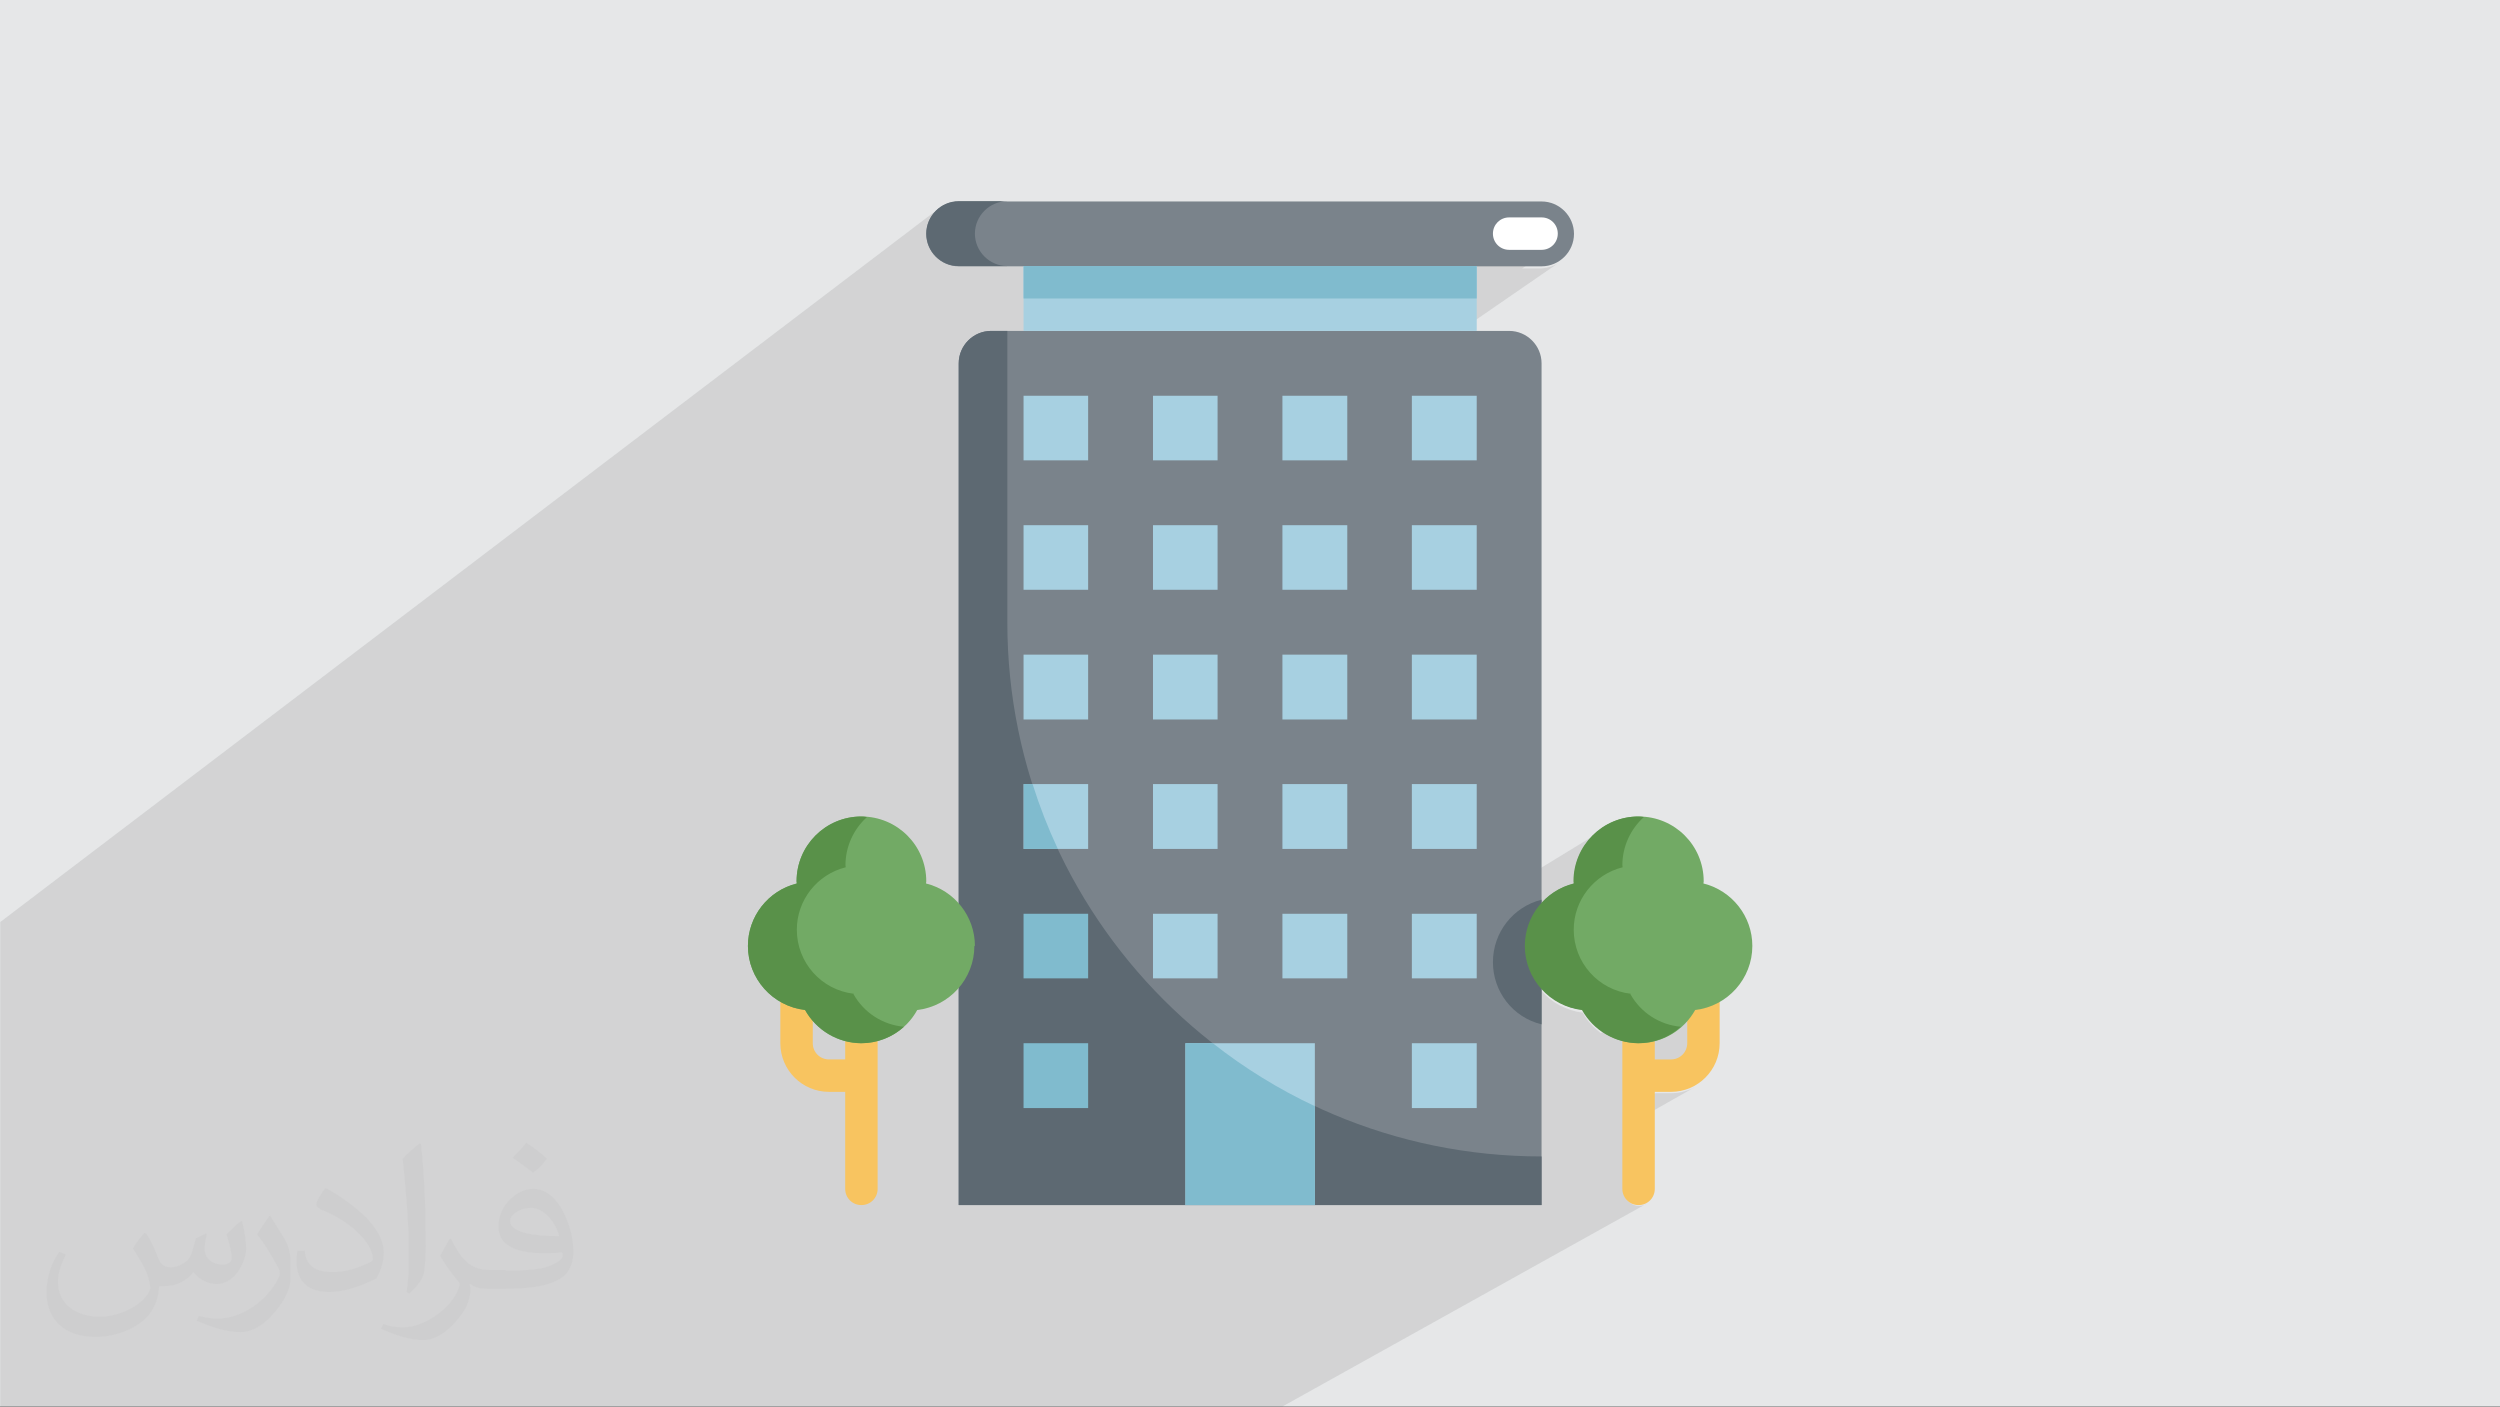 <?xml version="1.0" encoding="UTF-8"?>
<!DOCTYPE svg PUBLIC "-//W3C//DTD SVG 1.1//EN" "http://www.w3.org/Graphics/SVG/1.1/DTD/svg11.dtd">
<!-- Creator: CorelDRAW 2017 -->
<svg xmlns="http://www.w3.org/2000/svg" xml:space="preserve" width="9.406cm" height="5.292cm" version="1.1" style="shape-rendering:geometricPrecision; text-rendering:geometricPrecision; image-rendering:optimizeQuality; fill-rule:evenodd; clip-rule:evenodd"
viewBox="0 0 9406 5292"
 xmlns:xlink="http://www.w3.org/1999/xlink">
 <rect x="0" y="0" width="9406" height="5292" fill="#333333" stroke="none"/>
 <defs>
  <style type="text/css">
   <![CDATA[
    .fil9 {fill:#599149}
    .fil5 {fill:#5D6972}
    .fil8 {fill:#72AA65}
    .fil4 {fill:#7A838B}
    .fil7 {fill:#80BBCE}
    .fil6 {fill:#A7D0E1}
    .fil0 {fill:#E6E7E8}
    .fil3 {fill:#F8C460}
    .fil10 {fill:white}
    .fil2 {fill:#373435;fill-opacity:0.031}
    .fil1 {fill:#2B2A29;fill-opacity:0.102}
   ]]>
  </style>
 </defs>
 <g id="Layer_x0020_1">
  <polygon class="fil0" points="0,0 9409,0 9409,5291 0,5291 "/>
  <path class="fil1" d="M5644 829l-246 172 -1547 0 -61 0 -12 -1 -12 -2 -12 -3 -11 -4 -11 -5 -10 -6 -9 -7 -9 -8 -8 -9 -7 -9 -6 -10 -5 -11 -4 -11 -3 -12 -2 -12 -1 -12 1 -12 2 -12 2 -9 117 -88 -183 0 -12 1 -12 2 -12 3 -11 4 -11 5 -10 6 -9 7 -3529 2683 0 27 0 25 0 67 0 26 0 26 0 65 0 117 0 39 0 104 0 2 0 25 0 0 0 28 0 11 0 38 0 208 0 149 0 146 0 60 0 61 0 23 0 122 0 19 0 7 0 54 0 44 0 7 0 12 0 15 0 48 0 16 0 49 0 12 0 11 0 62 0 36 0 19 0 5 0 3 0 18 0 19 16 0 26 0 21 0 23 0 54 0 5 0 2 0 10 0 12 0 73 0 7 0 96 0 1 0 1 0 101 0 99 0 1 0 4 0 106 0 8 0 91 0 11 0 12 0 60 0 0 0 8 0 6 0 27 0 58 0 16 0 0 0 8 0 16 0 17 0 78 0 68 0 14 0 10 0 17 0 5 0 1 0 1 0 117 0 24 0 3 0 65 0 30 0 60 0 65 0 56 0 36 0 38 0 51 0 86 0 42 0 10 0 121 0 46 0 3 0 36 0 83 0 80 0 28 0 26 0 40 0 0 0 36 0 63 0 27 0 0 0 51 0 122 0 19 0 0 0 5 0 13 0 0 0 54 0 18 0 112 0 18 0 149 0 160 0 63 0 113 0 128 0 0 0 110 0 31 0 0 0 15 0 0 0 3 0 154 0 36 0 26 0 1 0 108 0 56 0 126 0 0 0 56 0 45 0 204 0 186 0 176 0 1379 -768 -10 6 -11 4 -12 1 -12 -1 -11 -4 -10 -6 -9 -7 -7 -9 -6 -10 -4 -11 -1 -12 0 -234 270 -153 -16 8 -17 6 -18 5 -18 3 -19 1 -61 0 -122 70 0 -77 217 -124 9 -7 7 -9 6 -10 4 -11 1 -12 0 -85 114 -66 -20 9 -21 8 -22 6 -23 4 -29 17 0 -75 1 -12 4 -11 4 -7 53 -31 0 0 -53 31 2 -4 7 -9 9 -7 -268 156 2 -8 6 -10 7 -9 9 -7 -109 64 -5 -4 -12 -10 -12 -11 -11 -12 -6 -7 160 -94 0 0 -160 94 -5 -6 -9 -13 -7 -12 -1 -2 -23 -4 -22 -6 -21 -8 -20 -9 -19 -11 -18 -13 -16 -14 -15 -15 -14 -17 -12 -18 -11 -19 -9 -20 -7 -21 -5 -22 -3 -22 -1 -23 0 0 1 -21 3 -20 4 -20 6 -19 2 -5 351 -212 -20 6 -19 7 -18 9 -17 10 -270 163 8 -15 10 -17 12 -16 11 -13 121 -73 0 0 0 -1 0 -1 0 -1 0 -1 0 -1 0 -1 0 0 0 -1 0 0 0 -1 1 -25 4 -24 6 -23 8 -22 10 -21 12 -20 14 -19 16 -17 17 -16 19 -14 0 0 0 0 -531 324 -186 0 -244 150 0 -92 487 -301 0 -244 -244 0 -244 154 0 -88 487 -310 0 -244 -244 0 -244 158 0 -84 487 -318 0 -244 -244 0 -244 163 0 -80 487 -327 0 -244 -244 0 -244 167 0 -75 487 -335 -72 0 383 -264 -10 6 -11 5 -11 4 -12 3 -12 2 -12 1 -69 0 103 -71 9 -7 7 -9 6 -10 4 -11 1 -12 -1 -12 -4 -11 -6 -10 -7 -9 -9 -7 -10 -6 -11 -4 -12 -1 -122 0 -12 1 -11 4 -10 6zm278 51l0 0z"/>
  <path class="fil2" d="M549 4639c18,28 30,53 41,81 8,18 13,48 53,48 13,0 28,-3 43,-13 18,-8 30,-23 36,-43l15 -53 38 -18 3 3c-5,20 -8,41 -8,53 0,46 38,61 69,61 18,0 33,-10 33,-25 0,-20 -10,-58 -20,-89 18,-18 36,-36 56,-51l3 3c10,38 15,76 15,102 0,25 -10,51 -20,69 -18,36 -51,64 -91,64 -30,0 -64,-15 -86,-43l-3 0c-23,28 -56,51 -109,51l-18 0c-3,36 -10,61 -23,84 -33,64 -127,107 -216,107 -124,0 -185,-71 -185,-168 0,-58 20,-114 48,-152l25 10c-18,36 -30,69 -30,102 0,89 74,132 157,132 79,0 173,-48 191,-107 -8,-64 -30,-91 -66,-150 10,-18 25,-38 43,-58l3 0 0 0 0 0 5 3 0 0zm1433 -338c25,15 51,36 76,58 -15,20 -30,38 -53,53 -25,-20 -51,-38 -76,-56 18,-20 36,-38 51,-56l0 0 0 0 3 0 0 0zm13 244c-43,0 -76,28 -76,48 0,43 84,58 185,58 -13,-51 -56,-107 -109,-107zm-94 236c56,0 104,-3 140,-10 41,-10 76,-30 76,-46 0,-5 0,-8 -3,-13 -23,3 -48,3 -74,3 -74,0 -132,-18 -155,-58 -5,-13 -10,-25 -10,-41 0,-41 18,-81 48,-107 25,-23 53,-36 84,-36 51,0 94,41 122,107 15,36 28,76 28,130 0,36 -10,64 -30,86 -41,38 -114,53 -229,53l-51 0 0 0 -13 0c-28,0 -48,-5 -64,-18l-3 0c0,8 3,13 3,18 0,25 -8,58 -25,84 -51,76 -107,109 -152,109 -48,0 -107,-18 -160,-43l10 -18c18,8 41,13 74,13 86,0 198,-84 213,-163 -3,-8 -10,-15 -18,-25 -25,-30 -41,-56 -56,-81 13,-25 25,-46 36,-64l5 0c36,74 71,117 145,117l13 0 0 0 53 0 0 0 0 0 -8 3 0 0zm-371 79c5,-36 8,-74 8,-109l0 -53c0,-99 -13,-244 -23,-338 18,-20 43,-43 64,-58l5 3c13,119 18,257 18,384 0,33 -3,66 -5,89 -3,30 -20,53 -56,89l-8 -3 0 0 0 0 -3 -3 0 0zm-384 -158c3,46 25,84 104,84 51,0 91,-13 140,-36 8,-3 13,-8 13,-13 0,-30 -23,-69 -61,-104 -36,-33 -86,-64 -132,-81 -15,-8 -20,-13 -20,-20 0,-13 18,-41 33,-61l5 0c51,28 109,69 152,112 38,41 64,84 64,130 0,33 -10,66 -28,97 -56,28 -117,51 -178,51 -74,0 -122,-36 -122,-114 0,-8 0,-23 3,-41l25 0 0 0 0 0 3 -3 0 0zm-132 -132l46 74c18,28 33,56 33,104l0 61c0,48 -30,99 -81,152 -38,36 -74,51 -107,51 -48,0 -102,-15 -165,-43l8 -18c20,5 43,10 71,10 91,0 183,-66 226,-147 5,-10 8,-18 8,-23 0,-10 -5,-20 -10,-28 -23,-43 -48,-84 -76,-119 15,-23 30,-46 46,-69l3 0 0 -5 0 0z"/>
  <g id="_2742381297456">
   <g id="Layer_31" data-name="Layer 31">
    <path class="fil3" d="M3241 3803c-34,0 -61,27 -61,61l0 122 -61 0c-34,0 -61,-27 -61,-61l0 -183c0,-34 -27,-61 -61,-61 -34,0 -61,27 -61,61l0 183c0,101 82,183 183,183l61 0 0 365c0,34 27,61 61,61 34,0 61,-27 61,-61l0 -609c0,-34 -27,-61 -61,-61l0 0z"/>
    <path class="fil3" d="M6409 3681c-34,0 -61,27 -61,61l0 183c0,34 -27,61 -61,61l-61 0 0 -122c0,-34 -27,-61 -61,-61 -34,0 -61,27 -61,61l0 609c0,34 27,61 61,61 34,0 61,-27 61,-61l0 -365 61 0c101,0 183,-82 183,-183l0 -183c0,-34 -27,-61 -61,-61l0 0z"/>
    <path class="fil4" d="M3729 1245l1949 0c67,0 122,55 122,122l0 3167 -2193 0 0 -3167c0,-67 55,-122 122,-122l0 0z"/>
    <path class="fil5" d="M3790 2341l0 -1096 -61 0c-67,0 -122,55 -122,122l0 3167 2193 0 0 -183c-1110,0 -2010,-900 -2010,-2010l0 0z"/>
    <path class="fil4" d="M3607 758l2193 0c67,0 122,55 122,122l0 0c0,67 -55,122 -122,122l-2193 0c-67,0 -122,-55 -122,-122l0 0c0,-67 55,-122 122,-122z"/>
    <path class="fil5" d="M3668 879c0,-67 55,-122 122,-122l-183 0c-67,0 -122,55 -122,122 0,67 55,122 122,122l183 0c-67,0 -122,-55 -122,-122l0 0z"/>
    <polygon class="fil6" points="3851,1001 5556,1001 5556,1245 3851,1245 "/>
    <polygon class="fil7" points="3851,1001 5556,1001 5556,1123 3851,1123 "/>
    <polygon class="fil6" points="4460,3925 4947,3925 4947,4534 4460,4534 "/>
    <path class="fil7" d="M4563 3925l-103 0 0 609 487 0 0 -372c-136,-64 -266,-144 -384,-237l0 0z"/>
    <polygon class="fil7" points="3851,3438 4094,3438 4094,3681 3851,3681 "/>
    <polygon class="fil7" points="3851,3925 4094,3925 4094,4169 3851,4169 "/>
    <polygon class="fil6" points="5312,3925 5556,3925 5556,4169 5312,4169 "/>
    <polygon class="fil6" points="4338,3438 4581,3438 4581,3681 4338,3681 "/>
    <polygon class="fil6" points="4825,3438 5069,3438 5069,3681 4825,3681 "/>
    <polygon class="fil6" points="5312,3438 5556,3438 5556,3681 5312,3681 "/>
    <polygon class="fil6" points="3851,2950 4094,2950 4094,3194 3851,3194 "/>
    <path class="fil7" d="M3851 3194l129 0c-37,-79 -69,-161 -95,-244l-33 0 0 244z"/>
    <g>
     <polygon class="fil6" points="4338,2950 4581,2950 4581,3194 4338,3194 "/>
     <polygon class="fil6" points="4825,2950 5069,2950 5069,3194 4825,3194 "/>
     <polygon class="fil6" points="5312,2950 5556,2950 5556,3194 5312,3194 "/>
     <polygon class="fil6" points="3851,2463 4094,2463 4094,2707 3851,2707 "/>
     <polygon class="fil6" points="4338,2463 4581,2463 4581,2707 4338,2707 "/>
     <polygon class="fil6" points="4825,2463 5069,2463 5069,2707 4825,2707 "/>
     <polygon class="fil6" points="5312,2463 5556,2463 5556,2707 5312,2707 "/>
     <polygon class="fil6" points="3851,1976 4094,1976 4094,2219 3851,2219 "/>
     <polygon class="fil6" points="4338,1976 4581,1976 4581,2219 4338,2219 "/>
     <polygon class="fil6" points="4825,1976 5069,1976 5069,2219 4825,2219 "/>
     <polygon class="fil6" points="5312,1976 5556,1976 5556,2219 5312,2219 "/>
     <polygon class="fil6" points="3851,1489 4094,1489 4094,1732 3851,1732 "/>
     <polygon class="fil6" points="4338,1489 4581,1489 4581,1732 4338,1732 "/>
     <polygon class="fil6" points="4825,1489 5069,1489 5069,1732 4825,1732 "/>
     <polygon class="fil6" points="5312,1489 5556,1489 5556,1732 5312,1732 "/>
    </g>
    <path class="fil8" d="M3668 3559c0,-111 -76,-208 -184,-235 0,-3 1,-5 1,-8 0,-135 -109,-244 -244,-244 -135,0 -244,109 -244,244 0,3 1,6 1,8 -108,27 -184,124 -184,235 0,123 93,227 215,241 43,77 124,125 211,125 88,0 169,-48 211,-125 122,-14 215,-118 215,-241l0 0z"/>
    <path class="fil9" d="M3213 3739c-123,-14 -215,-118 -215,-241 0,-111 76,-208 184,-235 0,-3 -1,-5 -1,-8 0,-69 30,-135 81,-181 -7,-1 -14,-2 -21,-2 -135,0 -244,109 -244,244 0,3 1,6 1,8 -108,27 -184,124 -184,235 0,123 93,227 215,241 43,77 124,124 211,125 60,0 117,-22 161,-62 -80,-7 -151,-53 -190,-123l0 0z"/>
    <path class="fil8" d="M5739 3559c0,-111 76,-208 184,-235 0,-3 -1,-5 -1,-8 0,-135 109,-244 244,-244 135,0 244,109 244,244 0,3 -1,6 -1,8 108,27 184,124 184,235 0,123 -93,227 -215,241 -43,77 -124,125 -211,125 -88,0 -169,-48 -211,-125 -122,-14 -215,-118 -215,-241l0 0z"/>
    <path class="fil5" d="M5800 3385c-108,27 -183,124 -183,235 0,111 75,208 183,234l0 -469z"/>
    <path class="fil9" d="M6136 3739c-123,-14 -215,-118 -215,-241 0,-111 76,-208 184,-235 0,-3 -1,-5 -1,-8 0,-69 30,-135 81,-181 -7,-1 -14,-2 -21,-2 -135,0 -244,109 -244,244 0,3 1,6 1,8 -108,27 -184,124 -184,235 0,123 93,227 215,241 43,77 124,124 211,125 60,0 117,-22 161,-62 -80,-7 -151,-53 -190,-123l0 0z"/>
    <path class="fil10" d="M5800 940l-122 0c-34,0 -61,-27 -61,-61 0,-34 27,-61 61,-61l122 0c34,0 61,27 61,61 0,34 -27,61 -61,61l0 0z"/>
   </g>
  </g>
 </g>
</svg>
